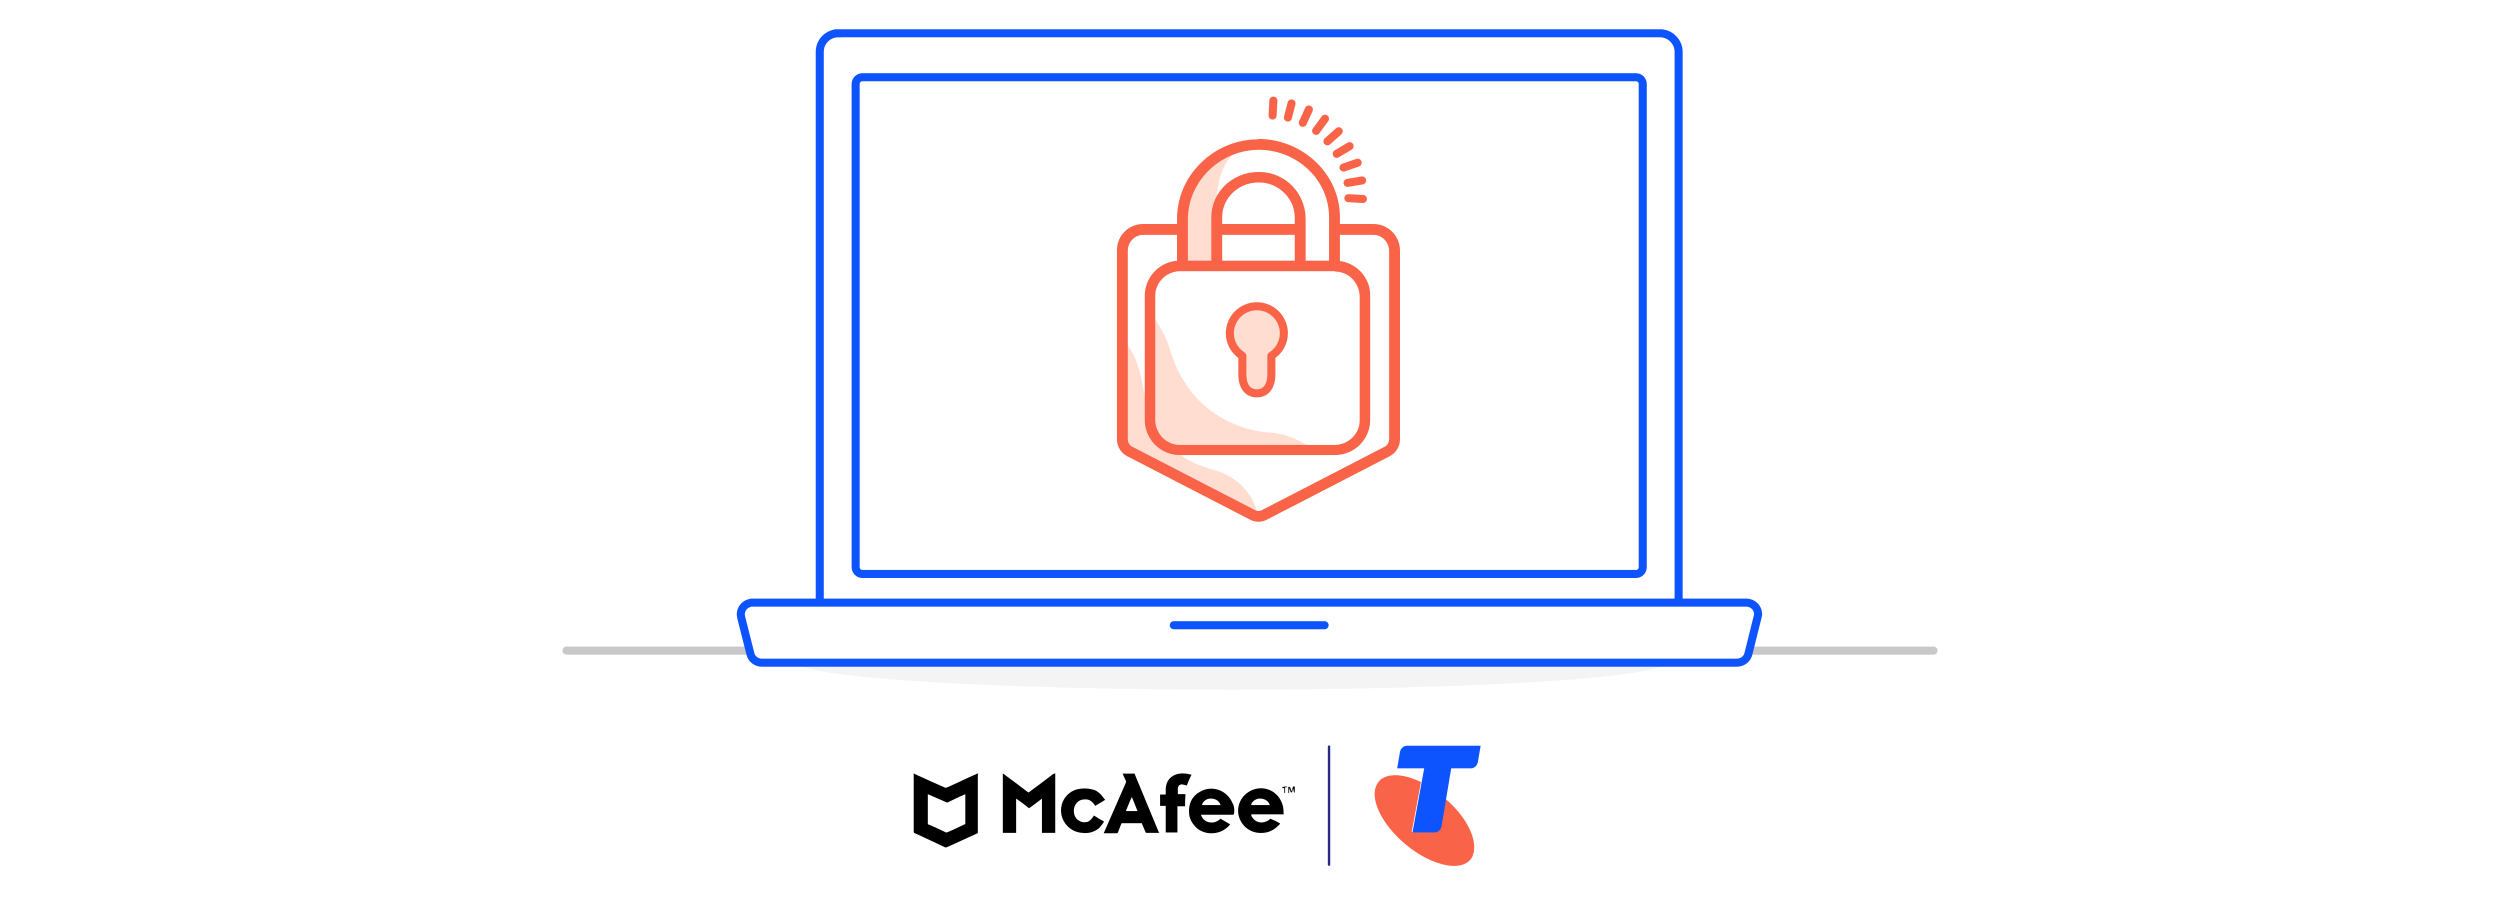 <?xml version="1.0" encoding="UTF-8"?>
<svg xmlns="http://www.w3.org/2000/svg" viewBox="0 0 620 223">
  <defs>
    <style>
      .cls-1 {
        fill: #f96449;
      }

      .cls-2, .cls-3 {
        fill: #ffddd1;
      }

      .cls-4 {
        fill: #f4f4f4;
      }

      .cls-5 {
        fill: #fff;
      }

      .cls-6 {
        fill: #b2e0fd;
      }

      .cls-7 {
        fill: #0d54ff;
      }

      .cls-8 {
        fill: #2a2a85;
      }

      .cls-9, .cls-10, .cls-11, .cls-12 {
        stroke-linecap: round;
      }

      .cls-9, .cls-10, .cls-11, .cls-12, .cls-13 {
        fill: none;
        stroke-width: 2px;
      }

      .cls-9, .cls-10, .cls-12, .cls-13 {
        stroke-linejoin: round;
      }

      .cls-9, .cls-11 {
        stroke: #0d54ff;
      }

      .cls-10, .cls-13 {
        stroke: #f96449;
      }

      .cls-11 {
        stroke-miterlimit: 10;
      }

      .cls-12 {
        stroke: #c8c8c8;
      }

      .cls-3 {
        fill-rule: evenodd;
      }
    </style>
  </defs>
  <g id="Surface">
    <rect class="cls-5" width="620" height="223"/>
  </g>
  <g id="Foreground">
    <g>
      <g>
        <g id="Layer_2" data-name="Layer 2">
          <g>
            <line class="cls-12" x1="140.5" y1="161.35" x2="479.5" y2="161.35"/>
            <path class="cls-11" d="m207.9,8.25h203.8c2.5,0,4.6,2.1,4.6,4.6v135.7c0,2.5-2.1,4.6-4.6,4.6h-203.8c-2.5,0-4.6-2.1-4.6-4.6V12.85c0-2.6,2.1-4.6,4.6-4.6Z"/>
            <ellipse class="cls-4" cx="305.6" cy="164.35" rx="107.4" ry="6.7"/>
            <path class="cls-5" d="m433,164.35h-245.1c-.7,0-1.4-.5-1.6-1.2l-2.5-10c-.4-1.6.6-3.3,2.2-3.7.2-.1.5-.1.7-.1h248c.9,0,1.6.7,1.6,1.6v.4l-3.3,13Z"/>
            <line class="cls-11" x1="328.5" y1="155.05" x2="291.1" y2="155.05"/>
            <path class="cls-9" d="m430.7,164.35h-241.8c-1.3,0-2.5-.9-2.8-2.2l-2.3-9.1c-.4-1.6.6-3.1,2.1-3.5.2-.1.5-.1.7-.1h246.5c1.6,0,2.9,1.3,2.9,2.8,0,.2,0,.5-.1.7l-2.3,9.2c-.3,1.3-1.5,2.2-2.9,2.2Z"/>
            <path class="cls-9" d="m213.9,19.15h191.8c1,0,1.7.8,1.7,1.7v119.8c0,1-.8,1.7-1.7,1.7h-191.8c-1,0-1.7-.8-1.7-1.7V20.85c0-1,.8-1.7,1.7-1.7Z"/>
          </g>
        </g>
        <g>
          <path class="cls-6" d="m311,80.45s-6.1-2.6-7.7-3.4c-1.7-.8-2.2.4-1.1,1,.9.5,3,1.6,3,2.8,0,1.5-3.2,1.6-4.1,1.8-.3.1-.6.2-.7.5-.1.8.9.6,1.4.5l1-.1,2.7-.3c2.1-.2,4.1-.4,6.2-.6.8-.1,1.6-.4,2.3-.9l-3-1.3Z"/>
          <line class="cls-10" x1="302.8" y1="76.75" x2="314" y2="81.65"/>
          <path class="cls-6" d="m285.8,69.15l22.1-12.9-17.8,12.9c-.8.5-1.6,1.3-3,.7l-1.3-.7Z"/>
          <path class="cls-5" d="m343.8,111.65l-30.4,15.7c-.9.5-1.9.5-2.8,0l-30.4-15.7c-1-.5-1.6-1.6-1.6-2.7v-46.8c0-2.7,2.2-4.9,4.8-4.9h57.1c2.7,0,4.8,2.2,4.9,4.8h0v46.9c.1,1.2-.5,2.2-1.6,2.7Z"/>
          <path class="cls-3" d="m278.3,84.45s3.4,1.6,5.1,11.2c2.4,13.7,8.8,18.5,17.7,20.9,6.5,1.8,9.6,6.7,10.5,9.8.1.4-.1.9-.6,1.1-.2.1-.4,0-.6,0-6.4-3.1-31.8-16.7-31.8-16.7-.7-1.7-.3-26.3-.3-26.3Z"/>
          <path class="cls-13" d="m340.6,57.25c2.7,0,4.8,2.2,4.9,4.8h0v46.9c0,1.1-.6,2.2-1.6,2.7l-30.4,15.7c-.9.5-1.9.5-2.8,0l-30.4-15.7c-1-.5-1.6-1.6-1.6-2.7v-46.8c0-2.7,2.2-4.9,4.8-4.9h57.1m0-.7h-57.1c-3.1,0-5.5,2.5-5.5,5.5v46.9c0,1.4.8,2.7,2,3.3l30.4,15.7c1.1.6,2.3.6,3.4,0l30.4-15.7c1.2-.6,2-1.9,2-3.3v-46.8c0-3.1-2.5-5.6-5.6-5.6h0Z"/>
          <path class="cls-5" d="m293.6,67.55v-12.8c0-10.1,8.5-18.6,18.8-18.5,10.1.1,18.3,8.2,18.3,18.1v12h-7.9v-11.7c0-5.7-4.5-10.5-10.2-10.8-6.2-.3-11.3,4.5-11.3,10.5v13.2h-7.7Z"/>
          <path class="cls-3" d="m301.8,66.85v-17.8c0-2.5.9-7.6,3.5-10.2,1.8-1.7,1.6-2.3-1.8-.8-4,1.7-6,5.2-6.7,5.8-1.8,1.7-3.3,6-3.3,10.5s-.5,8.9-.5,10-.9,2.5.9,2.5h7.9Z"/>
          <path class="cls-13" d="m312.1,36.15h.2c10.1.1,18.3,8,18.3,17.7v12.4h-7.8v-12.1c-.1-5.7-4.5-10.3-10.2-10.5h-.5c-5.9,0-10.7,4.6-10.7,10.2v12.5h-7.8v-12c0-9.8,8.3-18.1,18.5-18.2m0-.6c-5.1,0-10,2-13.6,5.6-3.6,3.5-5.6,8.2-5.6,13.2v12c0,.4.3.7.7.7h7.8c.4,0,.7-.3.7-.7v-12.5c0-5.3,4.5-9.6,10-9.6h.5c2.6.1,5,1.2,6.8,3.1,1.8,1.8,2.7,4.2,2.7,6.7v12.1c0,.4.3.7.7.7h7.8c.4,0,.7-.3.7-.7v-12.3c0-10-8.5-18.2-19-18.4l-.2.1Z"/>
          <path class="cls-5" d="m292.6,66.35h38.5c3.9,0,7.1,3.2,7.1,7.1v30.8c0,3.9-3.2,7.1-7.1,7.1h-38.5c-3.9,0-7.1-3.2-7.1-7.1v-30.9c0-3.9,3.2-7,7.1-7Z"/>
          <path class="cls-3" d="m290.3,87.15c5.5,17.9,21.3,20,24.4,20.1,6,.2,13.6,5.1,9.2,5.1l-31.9.5s-6.6-1.7-6.6-6.3c0,0-.2-28.2-.2-28.5-.1-.6,3.1,2.5,5.1,9.1Z"/>
          <path class="cls-13" d="m331.1,66.35c3.9,0,7,3.2,7.1,7.1v30.8c0,3.9-3.2,7-7.1,7.1h-38.5c-3.9,0-7-3.2-7.1-7.1v-30.9c0-3.9,3.2-7,7.1-7.1h38.5m0-.6h-38.5c-4.3,0-7.7,3.5-7.7,7.7v30.8c0,4.3,3.5,7.7,7.7,7.7h38.5c4.3,0,7.7-3.5,7.7-7.7v-30.8c.1-4.2-3.4-7.7-7.7-7.7h0Z"/>
          <path class="cls-2" d="m305,82.65c0-3.7,3-6.7,6.7-6.7s6.7,3,6.7,6.7c0,2.3-1.2,4.4-3.1,5.6v4.7c0,2.5-1.1,4.6-3.6,4.6s-3.6-2.1-3.6-4.6v-4.7c-1.9-1.2-3.1-3.3-3.1-5.6Z"/>
          <path class="cls-13" d="m305,82.65c0-3.7,3-6.7,6.7-6.7s6.7,3,6.7,6.7c0,2.3-1.2,4.4-3.1,5.6v4.7c0,2.5-1.1,4.6-3.6,4.6s-3.6-2.1-3.6-4.6v-4.7c-1.9-1.2-3.1-3.3-3.1-5.6Z"/>
          <line class="cls-10" x1="338" y1="49.35" x2="334.4" y2="49.15"/>
          <line class="cls-10" x1="337.8" y1="44.75" x2="334.2" y2="45.35"/>
          <line class="cls-10" x1="336.7" y1="40.35" x2="333.2" y2="41.55"/>
          <line class="cls-10" x1="334.7" y1="36.25" x2="331.5" y2="38.15"/>
          <line class="cls-10" x1="332" y1="32.55" x2="329.2" y2="35.05"/>
          <line class="cls-10" x1="328.6" y1="29.45" x2="326.4" y2="32.45"/>
          <line class="cls-10" x1="324.6" y1="27.15" x2="323.1" y2="30.45"/>
          <line class="cls-10" x1="320.3" y1="25.65" x2="319.4" y2="29.15"/>
          <line class="cls-10" x1="315.8" y1="24.95" x2="315.6" y2="28.65"/>
        </g>
      </g>
      <g>
        <path class="cls-1" d="m358.4,198.05l-1.1,6.8c-.2,1.2-1.1,1.5-1.8,1.5h-5.4l2.3-12.4c-2.3-1.1-4.5-1.7-6.4-1.7-1.7,0-3.2.5-4.1,1.6-.6.8-1,1.8-1,3,0,3.6,2.8,8.4,7.5,12.4,4.2,3.6,8.9,5.5,12.2,5.5,1.7,0,3.1-.5,4-1.5.7-.8,1-1.9,1-3,.1-3.5-2.6-8.3-7.2-12.2h0Z"/>
        <path class="cls-7" d="m348.9,184.95c-.8,0-1.5.6-1.7,1.5l-.7,4.1h6.7l-2.9,15.9h5.4c.7,0,1.5-.3,1.8-1.5l2.4-14.4h4.9c.8,0,1.5-.6,1.7-1.5l.7-4.1h-18.3Z"/>
        <path class="cls-8" d="m329.6,214.75c-.2,0-.3-.2-.3-.3v-29.3c0-.2.2-.3.3-.3.2,0,.3.2.3.3v29.3c0,.2-.2.3-.3.3Z"/>
        <g>
          <path d="m242.6,191.75c-.1,0-.1.1-.2.1-2.6,1.1-5.1,2.4-7.7,3.5h-.3c-2.3-1-4.5-2-6.7-3-.3-.2-.8-.3-1.1-.6v14.6q0,.1.1.2c2.6,1.2,5.2,2.4,7.7,3.6h.3c2.6-1.1,5.2-2.4,7.7-3.5.1,0,.1-.1.1-.2v-14.3c.1-.3.1-.4.1-.4Zm-3.4,12.7c-1.5.7-2.9,1.4-4.4,2h-.2c-1.5-.7-2.9-1.4-4.4-2-.1,0-.1-.1-.1-.2v-7.3c.1,0,.1.1.2.1l4.6,2c1.5-.7,2.8-1.4,4.3-2,.1,0,.1-.1.2-.1v7.3c-.1.1-.1.2-.2.2Z"/>
          <path d="m261.7,191.75v14.8h-3.3v-8.5c-1,.8-2.1,1.6-3.2,2.4-1-.8-2-1.6-3.2-2.4v8.5h-3.3v-14.7c.1,0,.1.1.2.1,2,1.5,4.1,3,6,4.5.1.1.2.1.3,0,2-1.5,4.1-3,6-4.5q.4-.1.5-.2Z"/>
          <path d="m271.3,202.25c.8.5,1.6,1,2.5,1.5-.3.6-.8,1.1-1.2,1.6-1.2,1-2.6,1.4-4.2,1.2-1.5-.1-2.7-.7-3.7-1.7-2.9-3-1.6-8,2.4-9.1,1.4-.3,2.7-.3,4.1.1,1,.3,1.7,1,2.4,1.9.1.2.2.3.5.6-.8.5-1.6,1-2.5,1.5-.6-1-1.4-1.7-2.6-1.6-.8,0-1.5.3-2,.9-1,1.1-.9,3.2.2,4.1.7.6,1.5.8,2.4.6.7-.2,1.2-.8,1.7-1.6Z"/>
          <path d="m293.9,199.95h-1.7c-.3,0-.2,0-.2.2v6.3h-2.9v-6.6h-1.4v-2.8h1.4v-1c0-.5,0-.9.1-1.2.3-1.7,1.7-2.8,3.4-3,1-.1,1.9,0,2.9.3-.5.9-.8,1.8-1.2,2.7-.1,0-.1-.1-.2-.1-.2-.1-.5-.1-.8-.2-.7-.1-1.2.3-1.2,1.1v1.2c0,.1.1.1.1.1h1.8c-.1,1.1-.1,2.1-.1,3Z"/>
          <path d="m320.7,195.55c-.1.2-.2.5-.2.7q0,.1-.1.2c0,.1-.1.1-.1.1-.1,0-.1-.1-.2-.1-.1-.2-.2-.6-.3-.8,0,0,0-.1-.1-.1v1.1h-.2v-1.5q.3-.1.5.2c.1.3.2.6.3.9.1-.3.2-.7.3-1q.1-.3.5-.2v1.5h-.2c-.1-.4-.1-.7-.2-1q.1,0,0,0Z"/>
          <path d="m319.2,195.05v.2h-.5v1.4h-.2v-1.2h-.5v-.2c.4-.2.7-.2,1.2-.2Z"/>
          <path d="m287.4,206.45c-2-4.9-4-9.6-6-14.5,0-.1-.1-.1-.2-.1h-2.8q0,.1.1.2c.2.6.5,1,.7,1.6.1.1.1.2,0,.5-1.8,4.1-3.6,8.2-5.4,12.3,0,.1-.1.1-.1.2h3.3c.1,0,.1-.1.2-.1.3-.8.6-1.5.9-2.3,0-.1.1-.1.2-.1h4.7c.1,0,.2,0,.2.1.3.7.6,1.5.9,2.1,0,.1.1.2.2.2h3.2q.1-.1-.1-.1Zm-8.2-5.3c.5-1.1.9-2.3,1.5-3.5.5,1.1.9,2.3,1.4,3.5h-2.9Z"/>
          <path d="m306.1,201.05c0-.7-.1-1.4-.5-2-1.2-2.9-4.9-4.5-8-2.7-2,1.1-2.9,3-2.7,5.4.1,1.5.9,2.7,2,3.7,2,1.6,5,1.6,7,.1.5-.3.8-.7,1.2-1.1-.8-.5-1.6-.9-2.4-1.4-1,.9-2.1,1.2-3.4.7-.7-.3-1.2-.9-1.5-1.7h8.1c.2-.3.2-.7.2-1Zm-8-1.4c.1-.8,1.1-1.6,2-1.6,1.6-.1,2.4.9,2.6,1.6h-4.6Z"/>
          <path d="m318.3,201.05c0-.8-.2-1.6-.6-2.4-.9-2-3.4-3.7-6.3-3-2.8.7-4.7,3.3-4.3,6.2.5,2.9,3,5,6.2,4.7,1.4-.1,2.6-.7,3.6-1.7.2-.1.3-.3.6-.6-.8-.5-1.6-.9-2.4-1.2h-.1c-.1.1-.2.2-.3.3-1.4,1-3.2.8-4.1-.6-.2-.2-.3-.5-.3-.8h8.1c-.1-.2-.1-.6-.1-.9Zm-8-1.4c0-.7,1-1.5,1.9-1.6,1.6-.1,2.5.8,2.7,1.6h-4.6Z"/>
        </g>
      </g>
    </g>
  </g>
</svg>